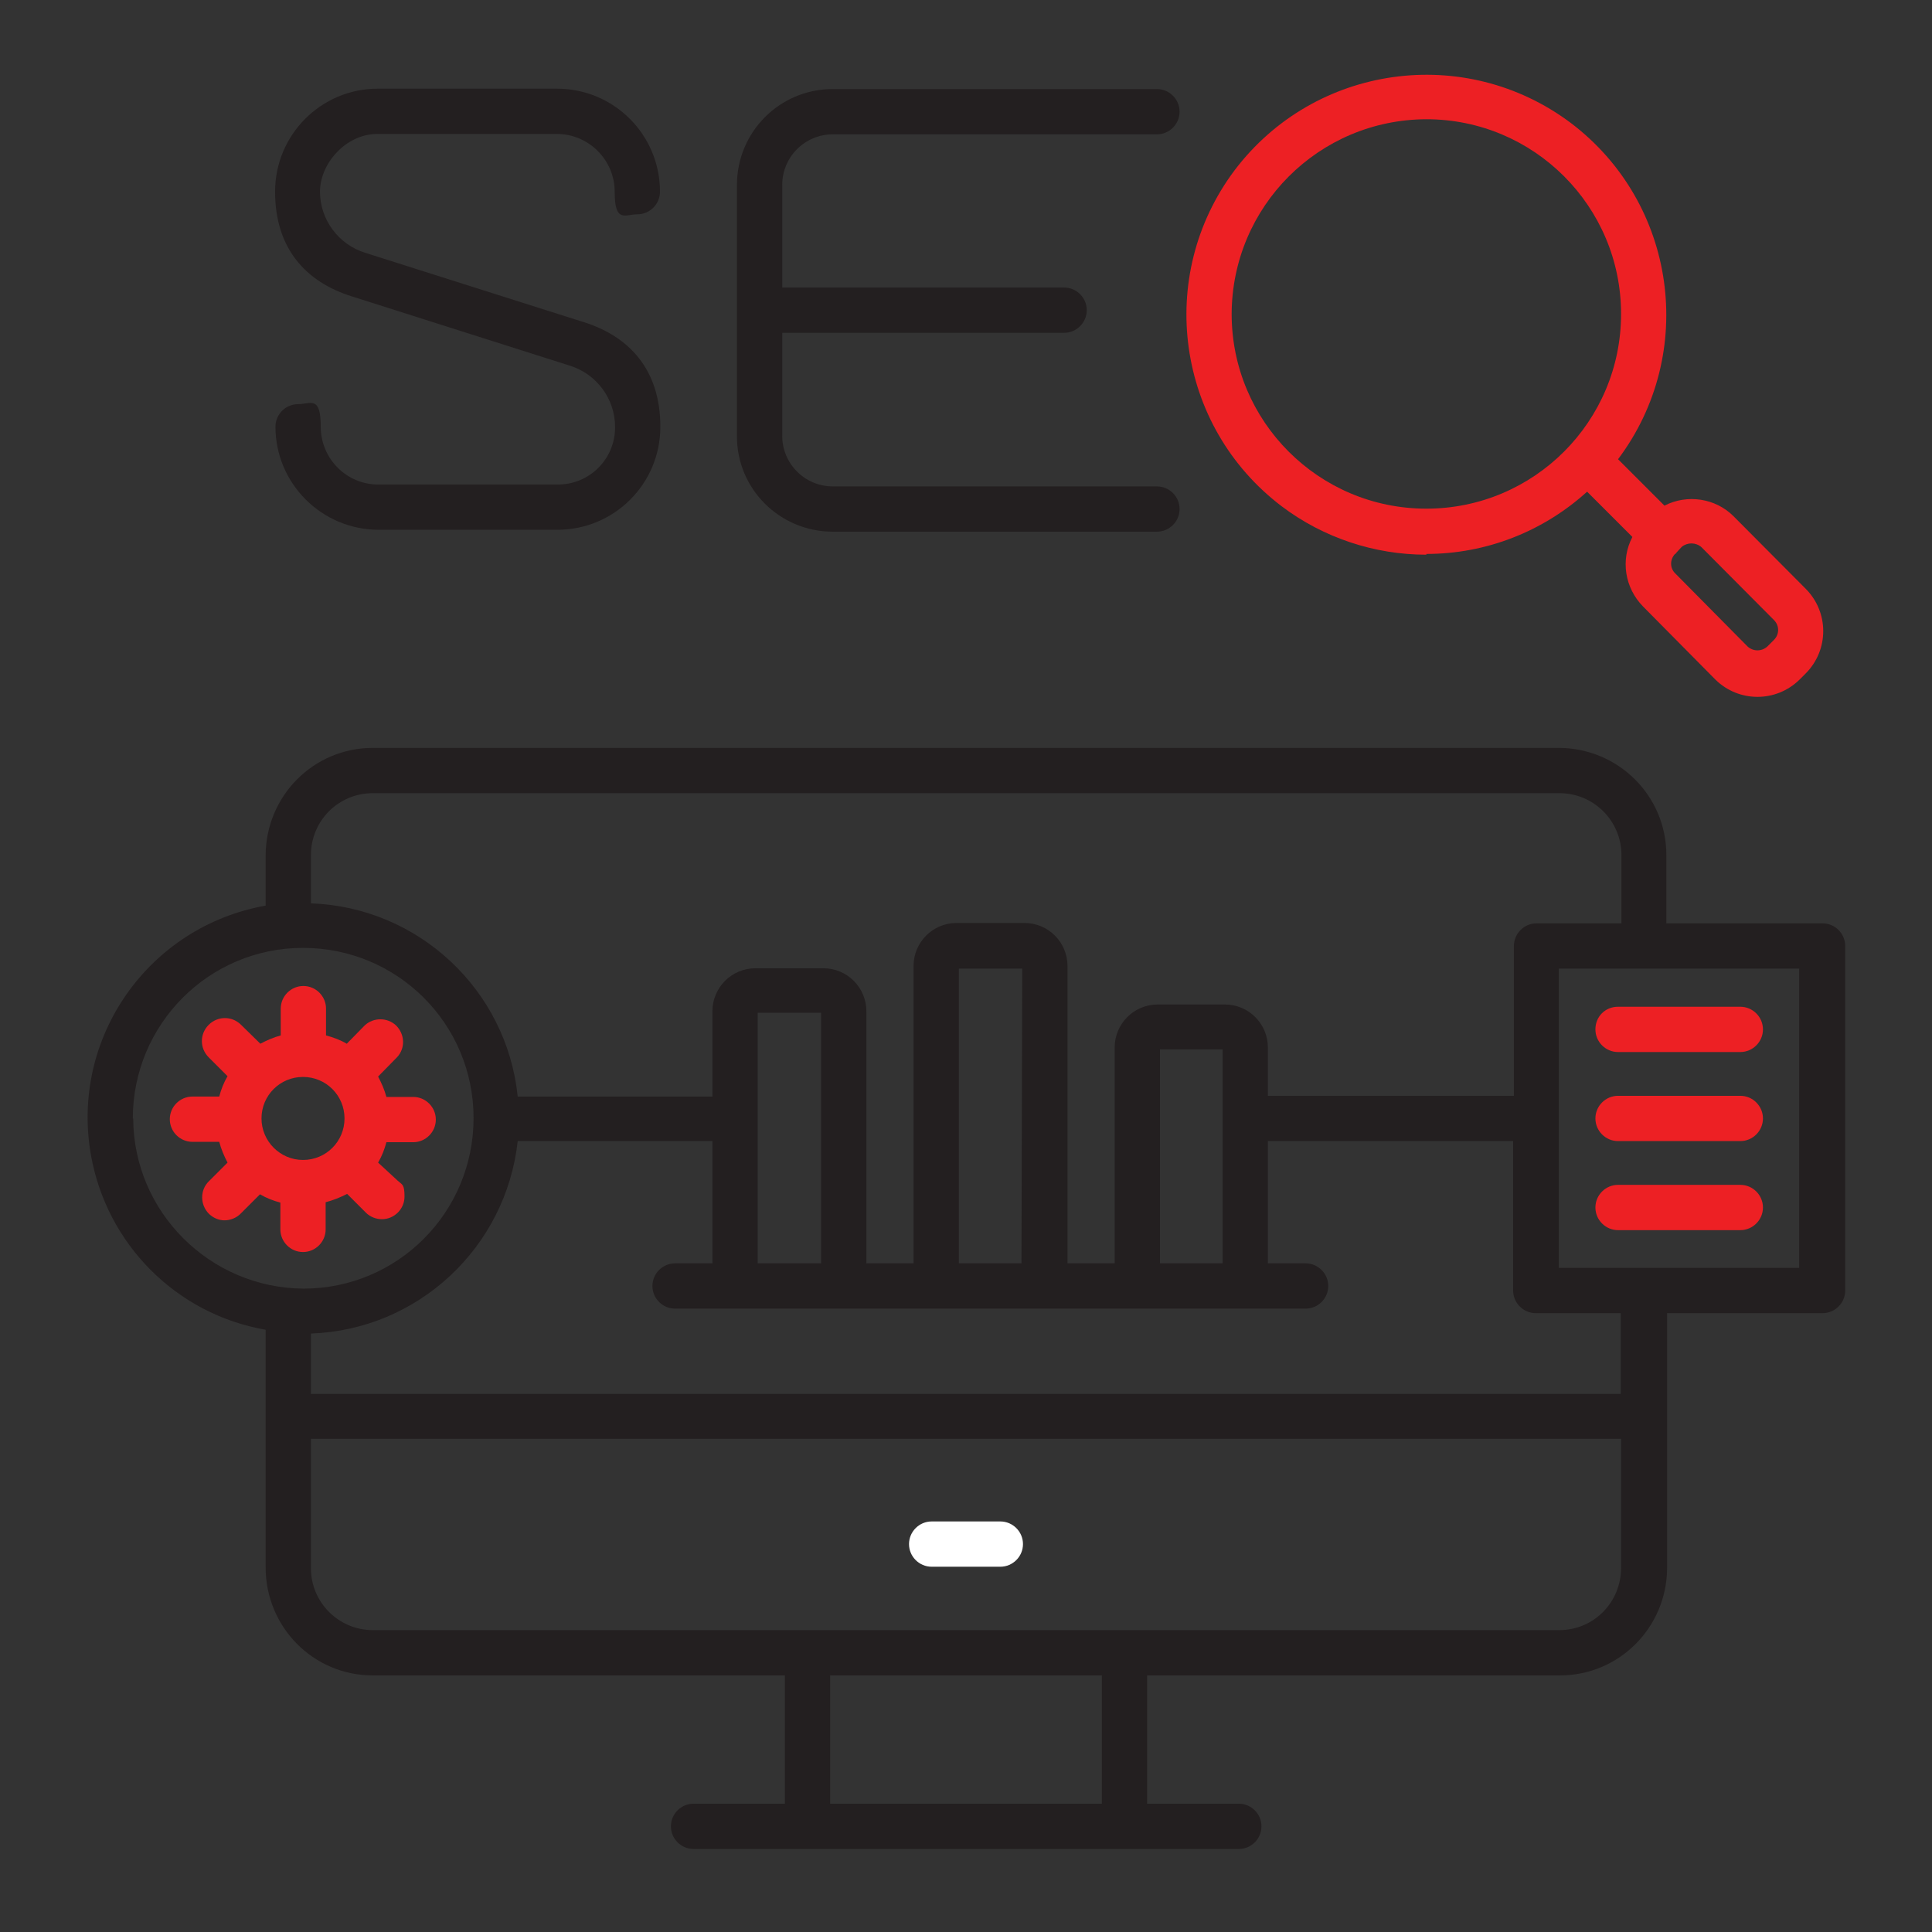 <svg xmlns="http://www.w3.org/2000/svg" id="OUTLINE" viewBox="0 0 512 512"><rect x="0" y="0" width="512" height="512" fill="#333333" stroke="none"/><defs><style>      .cls-1 {        fill: #ed2024;      }      .cls-1, .cls-2, .cls-3 {        stroke-width: 0px;      }      .cls-2 {        fill: #fff;      }      .cls-3 {        fill: #231f20;      }    </style></defs><path class="cls-2" d="M265.1,403.2h-18.2c-3.3,0-6,2.7-6,6s2.7,6,6,6h18.2c3.3,0,6-2.7,6-6s-2.7-6-6-6Z"></path><path class="cls-3" d="M482.8,244.7h-41.2v-18.1c0-15.7-12.7-28.3-28.4-28.4H98.8c-15.7,0-28.3,12.7-28.4,28.4v13.4c-31,5.5-51.8,35-46.3,66.1,4.2,23.7,22.7,42.2,46.3,46.3v63c0,15.7,12.5,28.5,28.2,28.6h109.4v34h-24.2c-3.3,0-6,2.7-6,6s2.7,6,6,6h144.5c3.3,0,6-2.7,6-6s-2.7-6-6-6h-24.3v-34h109.4c15.7,0,28.3-12.7,28.4-28.4v-67.6h41.2c3.3,0,6-2.7,6-6v-91.3c0-3.3-2.7-6-6-6h-.2ZM220,477.9v-33.9h72v34h-72ZM98.8,210.2h314.5c9,0,16.4,7.3,16.4,16.4h0v18.1h-22.5c-3.3,0-6,2.7-6,6v39.7h-65.2v-12.8c0-6.3-5.1-11.4-11.4-11.4h-17.8c-6.3,0-11.4,5.1-11.4,11.4v57.2h-12.5v-78.8c0-6.3-5.1-11.4-11.4-11.4h-18c-6.3,0-11.4,5.1-11.4,11.4v78.8h-12.5v-66.8c0-6.3-5.1-11.4-11.4-11.4h-18c-6.3,0-11.4,5.1-11.4,11.4v22.6h-51.6c-2.9-28.3-26.3-50.2-54.8-51.2v-12.8c0-9.1,7.3-16.4,16.4-16.4ZM324,334.8h-16.6v-56.7h16.6v56.7ZM270.7,334.8h-16.6v-78.1h16.8l-.2,78.1ZM200.8,268.4h16.8v66.4h-16.8v-66.4ZM35.2,296.4c0-24.9,20.1-45.2,45.1-45.2s45.2,20.1,45.2,45.1-20.1,45.2-45.1,45.2h0c-24.8-.2-45-20.3-45.1-45.1h0ZM413.2,432H98.8c-9,0-16.4-7.3-16.4-16.4v-34.3h347.2v34.2c0,9.1-7.2,16.5-16.4,16.5q0,0,0,0ZM429.6,369.4H82.4v-16c28.4-1,51.7-22.8,54.8-51h51.6v32.4h-9.9c-3.3,0-6,2.7-6,6s2.7,6,6,6h167.1c3.3,0,6-2.7,6-6s-2.7-6-6-6h-10v-32.4h65v39.6c0,3.3,2.7,6,6,6h22.5v21.4ZM476.8,336h-63.7v-79.3h63.7v79.3Z"></path><path class="cls-1" d="M422.8,272.8c0,3.3,2.7,6,6,6h32.4c3.3,0,6-2.7,6-6s-2.7-6-6-6h-32.4c-3.4,0-6,2.6-6,6Z"></path><path class="cls-1" d="M461.2,290.4h-32.4c-3.3,0-6,2.7-6,6s2.7,6,6,6h32.4c3.3,0,6-2.7,6-6s-2.7-6-6-6h0Z"></path><path class="cls-1" d="M461.2,314h-32.4c-3.3,0-6,2.7-6,6s2.7,6,6,6h32.4c3.3,0,6-2.7,6-6s-2.7-6-6-6h0Z"></path><path class="cls-1" d="M86.3,325.7v-7.1c2-.5,3.9-1.3,5.7-2.2l5,5c1.1,1.1,2.7,1.7,4.2,1.7,3.3,0,6-2.7,6-6s-.6-3.1-1.8-4.2l-5.2-4.8c1-1.7,1.7-3.5,2.2-5.4h7.1c3.3,0,6-2.7,6-6s-2.7-6-6-6h-7.1c-.5-1.9-1.3-3.7-2.2-5.4l5-5.1c2.3-2.4,2.1-6.2-.3-8.5-2.3-2.1-5.9-2.1-8.2,0l-4.8,4.9c-1.7-1-3.6-1.7-5.5-2.2v-7.1c0-3.3-2.7-6-6-6s-6,2.7-6,6v7.1c-1.9.5-3.7,1.3-5.4,2.2l-5.1-5c-2.4-2.4-6.2-2.4-8.6,0-2.4,2.4-2.4,6.2,0,8.6l5,5c-1,1.7-1.7,3.5-2.2,5.4h-7.1c-3.3,0-6,2.7-6,6s2.7,6,6,6h7.1c.5,1.9,1.3,3.8,2.2,5.5l-5,5c-2.3,2.3-2.3,6.1,0,8.5,1.1,1.1,2.6,1.8,4.2,1.8s3.3-.7,4.4-1.9l5-5c1.7,1,3.5,1.7,5.4,2.2v7.1c0,3.3,2.7,6,6,6s6-2.7,6-6h0ZM69.3,296.4c0-6.1,4.9-11,11-11s11,4.9,11,11-4.9,11-11,11h0c-6.1,0-11-5-11-11Z"></path><path class="cls-3" d="M147.7,128.4h-47.5c-8.4,0-15.2-6.9-15.2-15.3s-2.7-6-6-6-6,2.7-6,6c0,15,12.2,27.2,27.2,27.3h47.5c15.1,0,27.3-12.2,27.3-27.3s-8.2-23.9-20.2-27.7l-58-18.4c-7.1-2.2-12-8.8-12-16.2s6.8-15.3,15.2-15.3h47.6c8.4,0,15.3,6.9,15.3,15.3s2.7,6,6,6,6-2.7,6-6c0-15.1-12.2-27.3-27.3-27.3h-47.5c-15,0-27.2,12.2-27.2,27.3s8.2,23.9,20.2,27.7l57.9,18.4c7.1,2.2,12,8.8,12,16.2.1,8.5-6.8,15.4-15.3,15.3h0Z"></path><path class="cls-1" d="M378,146.8c15.8,0,30.9-5.9,42.6-16.5l12,12c-3.2,6.1-2,13.5,2.8,18.4l19.2,19.4c6.2,6.1,16.1,6.1,22.3,0l1.7-1.7c6.1-6.2,6.1-16.1,0-22.3l-19.2-19.3c-4.8-4.8-12.3-5.9-18.3-2.8l-12.3-12.3c21.1-28.1,15.5-67.9-12.5-89.1-28.1-21.1-67.9-15.5-89.1,12.5-21.1,28.1-15.5,67.9,12.5,89.1,11,8.3,24.5,12.8,38.3,12.8v-.2ZM450.9,145l19.2,19.3c1.5,1.5,1.5,3.8,0,5.3h0l-1.7,1.7c-1.5,1.4-3.8,1.4-5.3,0l-19.1-19.3c-1.5-1.4-1.5-3.7-.1-5.2h.1c0-.1,1.7-1.9,1.7-1.9,1.5-1.2,3.7-1.2,5.2.1ZM378,31.6c28.5,0,51.6,23.1,51.6,51.6s-23.1,51.6-51.6,51.6-51.6-23.1-51.6-51.6h0c.1-28.5,23.1-51.5,51.6-51.6h0Z"></path><path class="cls-3" d="M220.7,140.9h85.9c3.3,0,6-2.7,6-6s-2.7-6-6-6h-85.9c-7.4,0-13.4-6-13.4-13.4v-27.3h74.7c3.3,0,6-2.7,6-6s-2.7-6-6-6h-74.7v-27.2c0-7.4,6-13.4,13.4-13.4h85.9c3.3,0,6-2.7,6-6s-2.7-6-6-6h-85.9c-14.1,0-25.4,11.4-25.4,25.4h0v66.5c-.1,14,11.3,25.4,25.4,25.4h0Z"></path></svg>